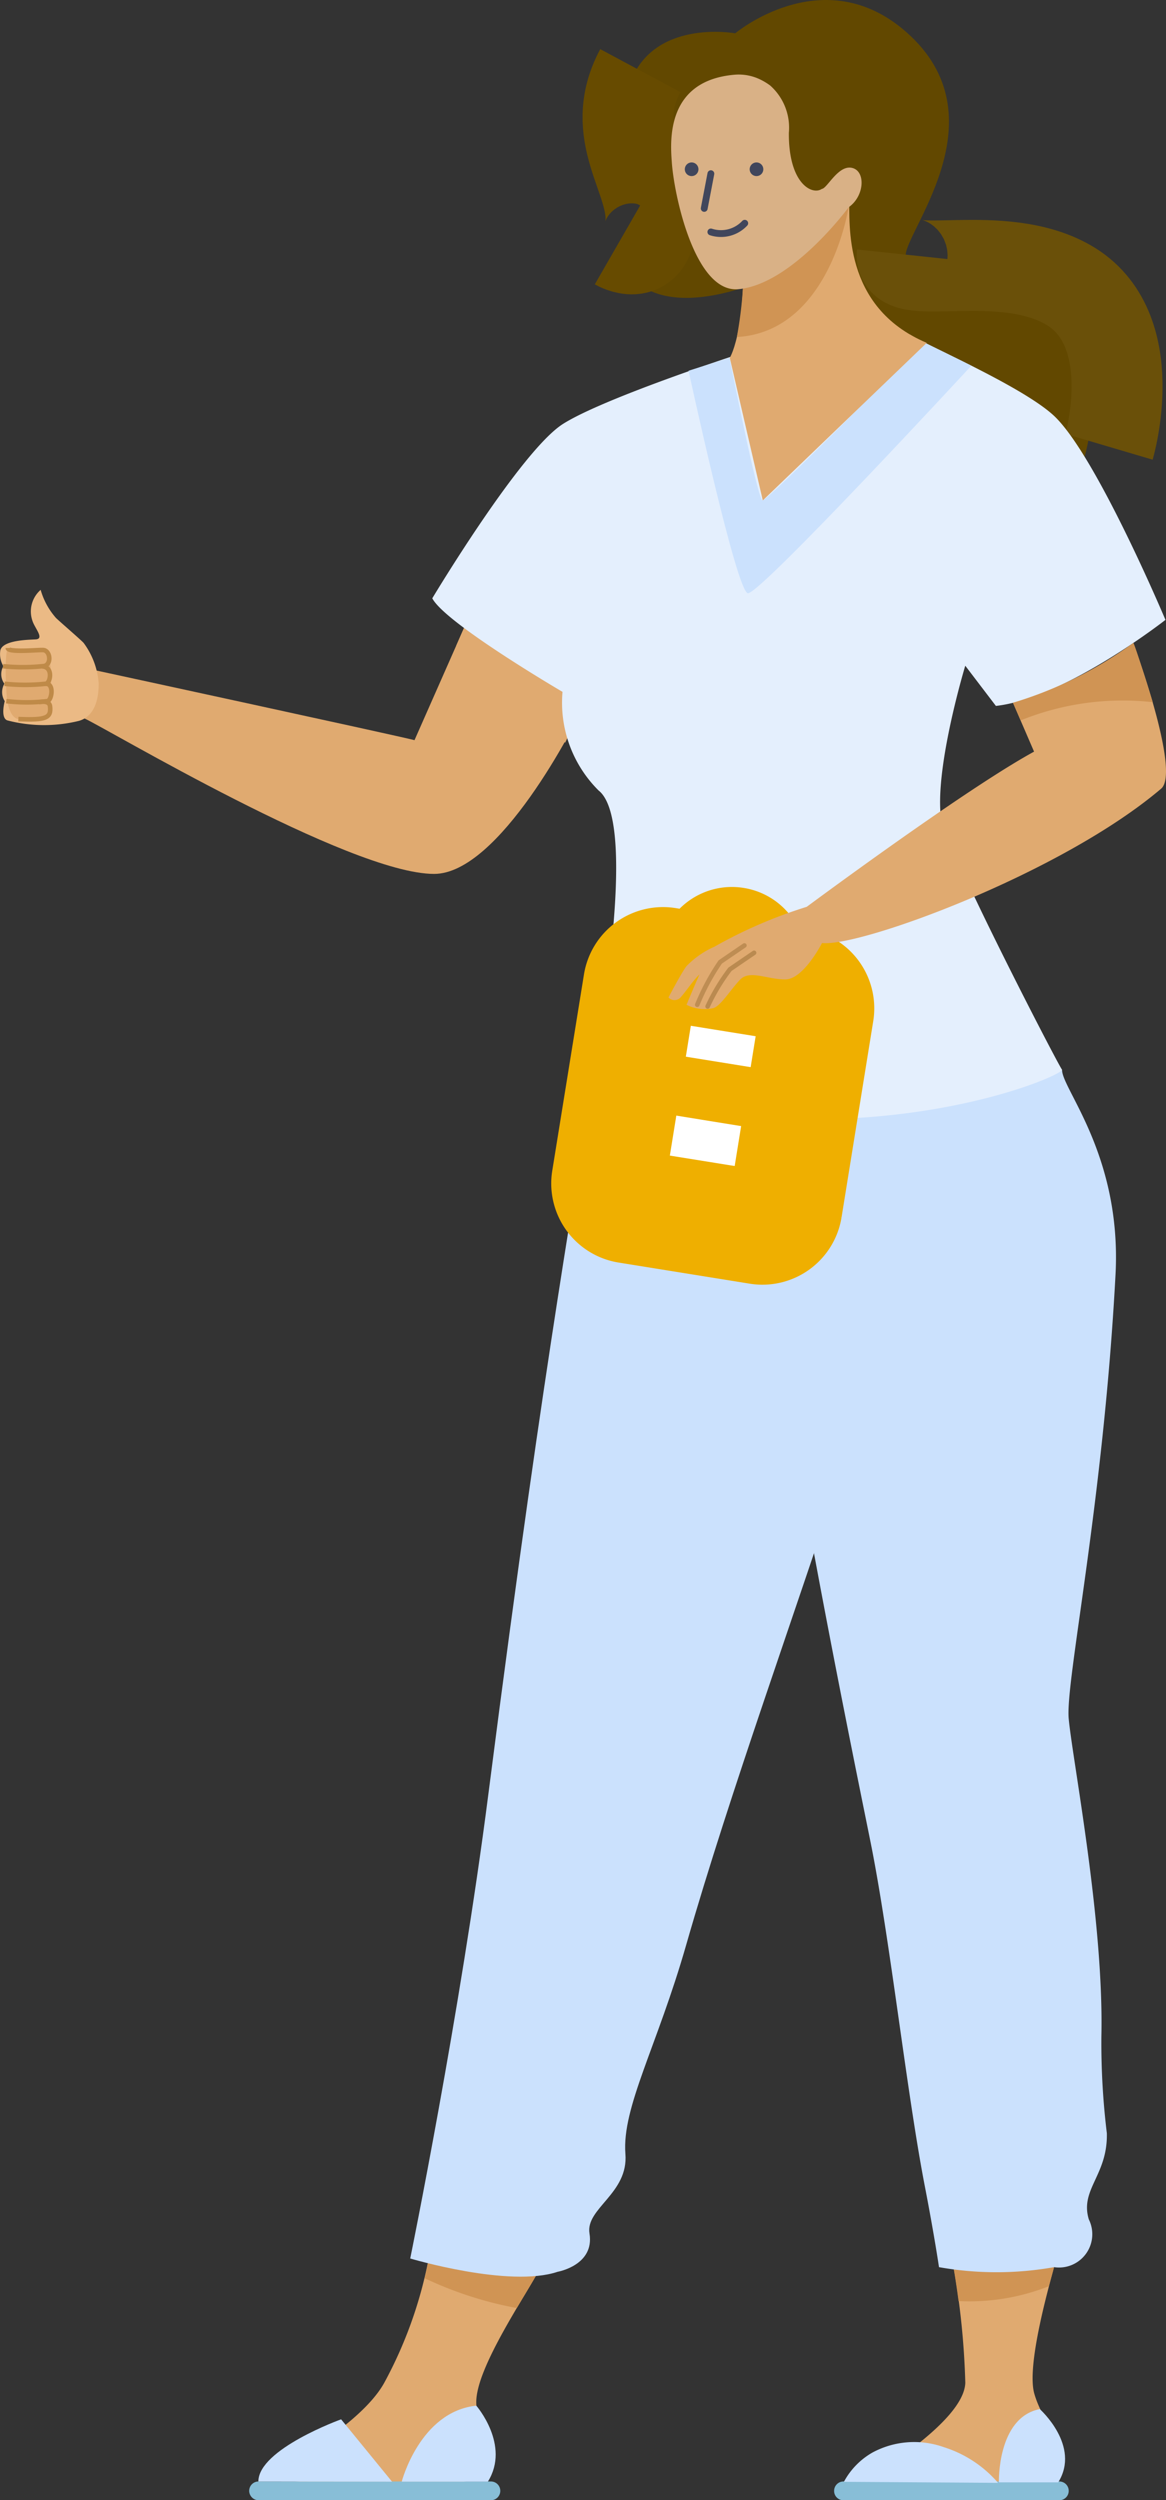 <svg xmlns="http://www.w3.org/2000/svg" width="51.284" height="109.881" viewBox="0 0 51.284 109.881">
  <rect x="0" y="0" width="51.284" height="109.881" fill="#333333" stroke="none"/>
  <g id="Group_3355" data-name="Group 3355" transform="translate(-50.487 -4487.492)">
    <path id="Path_12470" data-name="Path 12470" d="M2616.742,889.708s-3.721-.682-4.68,2.344,1.737,4.462,1.542,6.477-1.8,1.265-1.8,1.265.7,2.463,5.077,1.161,4.223,10.355,15.229,7.36c0,0,1.542-5.219-1.812-7.128-2.935-1.67-6.185-.554-6.057-1.767s4.32-6.245-.165-9.928C2620.493,886.563,2616.742,889.708,2616.742,889.708Z" transform="translate(-2533.918 3599.248)" fill="#624800"/>
    <path id="Path_12471" data-name="Path 12471" d="M2609.7,929.7c-1.5,2.8.614,4.709.464,6.716-.127,1.715-1.468.943-1.468.943" transform="translate(-2531.05 3560.896)" fill="none" stroke="#674b00" stroke-miterlimit="10" stroke-width="4"/>
    <path id="Path_12472" data-name="Path 12472" d="M2784.964,1045.961s1.542-5.219-1.812-7.128c-2.935-1.67-7.413-.12-7.285-1.333" transform="translate(-2685.699 3461.167)" fill="none" stroke="#6a5009" stroke-miterlimit="10" stroke-width="4"/>
    <path id="FOOT" d="M2414.25,2216.78c-.6,1.168-2.815,4.365-2.83,5.907-.015,1.25,1.041,2.224.5,3.085-.711,1.138-9.509.359-9.741.307s4.043-2.119,5.2-4.23a18.86,18.86,0,0,0,1.909-5.249Z" transform="translate(-2339.985 2370.351)" fill="#e0aa70"/>
    <path id="Path_12473" data-name="Path 12473" d="M2392.712,2345.624h10.22a.411.411,0,0,0,.412-.412h0a.411.411,0,0,0-.412-.412h-10.22a.411.411,0,0,0-.412.412h0A.416.416,0,0,0,2392.712,2345.624Z" transform="translate(-2330.853 2251.749)" fill="#88bed7"/>
    <path id="Path_12474" data-name="Path 12474" d="M2403.578,2311.04l-2.239-2.74s-3.639,1.311-3.639,2.733Z" transform="translate(-2335.849 2285.517)" fill="#cbe1fd"/>
    <path id="Path_12475" data-name="Path 12475" d="M2481.9,2303.639s.8-3.077,3.28-3.339c0,0,1.512,1.737.509,3.339Z" transform="translate(-2413.744 2292.917)" fill="#cbe1fd"/>
    <path id="SHADOW_2_" d="M2495.4,2217.174a16.388,16.388,0,0,0,4.051,1.31c.441-.741.846-1.393,1.048-1.8l-4.957-.18C2495.542,2216.508,2495.5,2216.755,2495.4,2217.174Z" transform="translate(-2426.233 2370.443)" fill="#d09454"/>
    <path id="PANT" d="M2494.889,1520.6c-.606,4.68-1.909,10.894-4.552,31.5-1.228,9.6-3.437,20.41-3.437,20.41s4.358,1.3,6.484.584c0,0,1.632-.284,1.4-1.685-.179-1.108,1.722-1.752,1.58-3.5-.157-2.044,1.393-4.709,2.673-9.179,1.947-6.784,4.882-14.817,7.045-21.511,1.071-3.324,4.32-14.9,1.086-15.806Z" transform="translate(-2418.37 3014.239)" fill="#cbe1fd"/>
    <path id="FOOT_1_" d="M2765.715,2219c-.262.981-1.213,4.343-.869,5.556s1.3,2.1,1.033,3.324c-.277,1.31-7.967.479-8.2.427s4.081-2.448,4.133-4.23a34.856,34.856,0,0,0-.516-5.076Z" transform="translate(-2668.868 2368.13)" fill="#e0aa70"/>
    <path id="Path_12476" data-name="Path 12476" d="M2736.312,2345.624h9.494a.411.411,0,0,0,.412-.412h0a.411.411,0,0,0-.412-.412h-9.494a.411.411,0,0,0-.412.412h0A.406.406,0,0,0,2736.312,2345.624Z" transform="translate(-2648.726 2251.749)" fill="#88bed7"/>
    <path id="Path_12477" data-name="Path 12477" d="M2748.384,2323.629a5.211,5.211,0,0,0-2.4-1.573,3.876,3.876,0,0,0-3.122.24,3.259,3.259,0,0,0-1.258,1.288Z" transform="translate(-2654 2272.98)" fill="#cbe1fd"/>
    <path id="Path_12478" data-name="Path 12478" d="M2832.693,2305.52s-.082-2.853,1.8-3.219c0,0,1.812,1.617.809,3.219Z" transform="translate(-2738.272 2291.067)" fill="#cbe1fd"/>
    <path id="SHADOW_3_" d="M2810.425,2219H2806s.112.629.225,1.49a9.5,9.5,0,0,0,3.968-.651C2810.291,2219.494,2810.373,2219.195,2810.425,2219Z" transform="translate(-2713.578 2368.13)" fill="#d09454"/>
    <path id="PANT_1_" d="M2670.1,1516.729c1.018,2.374,2.418,11.156,2.561,12.092,1.288,8.191,3.557,19.175,3.976,21.264.861,4.305,1.587,11.006,2.381,15.094.412,2.126.622,3.549.622,3.549a14.5,14.5,0,0,0,5.061,0,1.464,1.464,0,0,0,1.528-2.1c-.4-1.325.838-1.939.793-3.789a32.73,32.73,0,0,1-.24-4.253c.113-5.069-1.258-12.077-1.437-13.956-.157-1.625,1.52-9.4,2.059-19.527.277-5.241-2.374-8.169-2.351-9A47.066,47.066,0,0,1,2670.1,1516.729Z" transform="translate(-2587.853 3018.402)" fill="#cbe1fd"/>
    <path id="Path_12479" data-name="Path 12479" d="M2312.635,1260.057c-.449,1.026-3.8,7.555-6.656,7.555-3.721,0-14.5-6.454-15.386-6.836-1.063-.464.389-2.134.389-2.134s13.433,2.905,14.136,3.092l2.179-4.934Z" transform="translate(-2236.4 3258.287)" fill="#e0aa70"/>
    <path id="Path_12480" data-name="Path 12480" d="M2519.583,1260.057c-.12.262-.434.809-.891,1.789l-4.792-4.26.344-.786Z" transform="translate(-2443.348 3258.287)" fill="#e0aa70"/>
    <path id="ARM" d="M2247.345,1235.863c.1.314.517.764.172.809-.179.022-1.5,0-1.587.5a1.042,1.042,0,0,0,.135.681.708.708,0,0,0,.045.771.734.734,0,0,0,.015.764s-.2.734.112.846a6.4,6.4,0,0,0,3.152.022c.479-.135.869-.6.869-1.64a3.386,3.386,0,0,0-.666-1.79c-.157-.165-1.026-.913-1.213-1.093a3.182,3.182,0,0,1-.674-1.235A1.258,1.258,0,0,0,2247.345,1235.863Z" transform="translate(-2195.43 3278.917)" fill="#ebba85"/>
    <path id="Path_12487" data-name="Path 12487" d="M2251.186,1271.161c-.052.524-.18.614-1.393.562,0,0-.457.007-.524-1.168-.1-1.737.06-1.954.06-1.954.674,0,1.318.075,1.558.09C2251.38,1268.72,2251.216,1270.824,2251.186,1271.161Z" transform="translate(-2198.499 3247.37)" fill="#e0aa70"/>
    <path id="Path_12488" data-name="Path 12488" d="M2247.91,1268.6c0,.217,1.318.075,1.557.09.337.022.389.719-.038.711a8.586,8.586,0,0,1-1.729,0" transform="translate(-2197.08 3247.37)" fill="none" stroke="#bf8a48" stroke-miterlimit="10" stroke-width="0.2"/>
    <path id="Path_12489" data-name="Path 12489" d="M2248.6,1280.164a8.456,8.456,0,0,0,1.8,0c.209.007.367-.741-.143-.764" transform="translate(-2197.912 3237.379)" fill="none" stroke="#bf8a48" stroke-miterlimit="10" stroke-width="0.2"/>
    <path id="Path_12490" data-name="Path 12490" d="M2249.6,1290.361a7.6,7.6,0,0,0,1.8,0c.195-.007.33-.779-.067-.764" transform="translate(-2198.837 3227.945)" fill="none" stroke="#bf8a48" stroke-miterlimit="10" stroke-width="0.2"/>
    <path id="Path_12491" data-name="Path 12491" d="M2257.6,1300.138s.464-.112.494.18c.06.517-.18.614-1.393.562" transform="translate(-2205.406 3218.214)" fill="none" stroke="#bf8a48" stroke-miterlimit="10" stroke-width="0.2"/>
    <path id="Path_12492" data-name="Path 12492" d="M2520.917,1084.7c.532.382,4.867,2.231,6.3,3.542,1.857,1.7,4.927,8.992,4.927,8.992s-4.4,3.444-7.458,3.781l-1.347-1.767s-1.318,4.35-1.078,6.6c.127,1.22,5.144,10.909,5.331,11.149s-8.992,4.26-20.762.771c0,0,2.321-11.508.382-13.036a5.439,5.439,0,0,1-1.587-4.335s-5.151-3.01-5.728-4.111c0,0,3.879-6.469,5.743-7.66,1.79-1.138,7.689-3.055,7.689-3.055Z" transform="translate(-2430.397 3417.501)" fill="#e4effd"/>
    <path id="Path_12493" data-name="Path 12493" d="M2662.837,1090.226s-9.24,10-9.823,10c-.5,0-2.613-9.779-2.613-9.779l1.8-.569s1.228,6.237,1.453,6.267,7.105-6.941,7.105-6.941Z" transform="translate(-2569.628 3413.338)" fill="#cbe1fd"/>
    <path id="Path_12494" data-name="Path 12494" d="M2665.658,1442.275h0a.747.747,0,0,0-.861.621l-.1.6,1.483.24.1-.6A.744.744,0,0,0,2665.658,1442.275Z" transform="translate(-2582.857 3086.708)" fill="none" stroke="#efaf00" stroke-miterlimit="10" stroke-width="5"/>
    <path id="Path_12495" data-name="Path 12495" d="M2609.747,1465.7l-5.765-.928a1.02,1.02,0,0,1-.846-1.176l1.393-8.618a1.02,1.02,0,0,1,1.176-.846l5.765.928a1.021,1.021,0,0,1,.846,1.176l-1.393,8.618A1.025,1.025,0,0,1,2609.747,1465.7Z" transform="translate(-2525.89 3075.739)" fill="#fff"/>
    <path id="Path_12496" data-name="Path 12496" d="M2609.747,1465.7l-5.765-.928a1.02,1.02,0,0,1-.846-1.176l1.393-8.618a1.02,1.02,0,0,1,1.176-.846l5.765.928a1.021,1.021,0,0,1,.846,1.176l-1.393,8.618A1.025,1.025,0,0,1,2609.747,1465.7Z" transform="translate(-2525.89 3075.739)" fill="none" stroke="#efaf00" stroke-miterlimit="10" stroke-width="5"/>
    <path id="Path_12497" data-name="Path 12497" d="M2634.894,1510.358l-3.8-.614a.419.419,0,0,1-.344-.472l.284-1.775a.419.419,0,0,1,.472-.344l3.8.614a.419.419,0,0,1,.344.472l-.284,1.774A.4.4,0,0,1,2634.894,1510.358Z" transform="translate(-2551.449 3026.682)" fill="#efaf00"/>
    <path id="Path_12499" data-name="Path 12499" d="M2660.269,1272.1c-4.388,3.729-13.252,6.971-14.915,6.783-.052.1-.839,1.6-1.617,1.6-.809,0-1.565-.434-1.991.015s-.868,1.183-1.19,1.25a1.758,1.758,0,0,1-1.161-.15s.277-.681.569-1.333c-.262.24-.614.771-.809.981a.36.36,0,0,1-.554.03s.569-1.086.786-1.37a3.892,3.892,0,0,1,1.235-.861,20.639,20.639,0,0,1,4.058-1.752c2.089-1.542,7.42-5.413,10-6.821l-.928-2.149a17.263,17.263,0,0,0,5.294-2.628S2661.145,1271.36,2660.269,1272.1Z" transform="translate(-2558.712 3250.053)" fill="#e0aa70"/>
    <path id="Path_12500" data-name="Path 12500" d="M2846.294,1265.7a17.8,17.8,0,0,1-5.294,2.628l.337.771a11.957,11.957,0,0,1,5.81-.8C2847.14,1268.3,2846.391,1265.85,2846.294,1265.7Z" transform="translate(-2745.957 3250.053)" fill="#d09454"/>
    <path id="Path_12501" data-name="Path 12501" d="M2655.5,1445.806a10.111,10.111,0,0,1,1.011-1.879c.457-.314,1.063-.726,1.063-.726" transform="translate(-2574.346 3085.843)" fill="none" stroke="#be8d53" stroke-linecap="round" stroke-miterlimit="10" stroke-width="0.2"/>
    <path id="Path_12502" data-name="Path 12502" d="M2661.6,1449.859a8.8,8.8,0,0,1,.981-1.632c.457-.314,1.063-.726,1.063-.726" transform="translate(-2579.99 3081.865)" fill="none" stroke="#ba8a50" stroke-linecap="round" stroke-miterlimit="10" stroke-width="0.2"/>
    <path id="Path_12503" data-name="Path 12503" d="M2679.849,1004.9c.052,1.011-.337,4.755,3.414,6.334l-7.21,6.926-1.452-6.267s.928-1.49.472-6.559Z" transform="translate(-2592.016 3491.326)" fill="#e0aa70"/>
    <path id="SHADOW_6_" d="M2683.711,1009.9s-.816,5.421-4.852,5.7h-.06a18.283,18.283,0,0,0,.157-5.646Z" transform="translate(-2595.902 3486.7)" fill="#d09454"/>
    <path id="HEAD" d="M2643.09,941.417c2.373-.217,4.852-3.6,4.852-3.6.681-.472.756-1.52.209-1.715-.636-.225-1.146.891-1.385.906-.419.292-1.467-.217-1.452-2.463a2.475,2.475,0,0,0-.823-2.081h0a2.717,2.717,0,0,0-.419-.255h0a2.166,2.166,0,0,0-1.16-.217c-2.95.262-2.823,2.815-2.748,3.811C2640.252,937.239,2641.173,941.589,2643.09,941.417Z" transform="translate(-2560.131 3558.785)" fill="#d9b186"/>
    <path id="Path_47062" data-name="Path 47062" d="M.3,0A.3.3,0,1,1,0,.3.3.3,0,0,1,.3,0Z" transform="translate(83.46 4494.631)" fill="#40465c"/>
    <path id="Path_47063" data-name="Path 47063" d="M.3,0A.3.3,0,1,1,0,.3.3.3,0,0,1,.3,0Z" transform="translate(80.607 4494.631)" fill="#40465c"/>
    <path id="Path_47064" data-name="Path 47064" d="M.292,0,0,1.527" transform="translate(81.461 4495.125)" fill="none" stroke="#40465c" stroke-linecap="round" stroke-width="0.3"/>
    <path id="Path_47061" data-name="Path 47061" d="M2663.5,1019.682a1.432,1.432,0,0,0,1.49-.382" transform="translate(-2581.747 3478.004)" fill="none" stroke="#40465c" stroke-linecap="round" stroke-linejoin="round" stroke-miterlimit="10" stroke-width="0.3"/>
  </g>
</svg>
